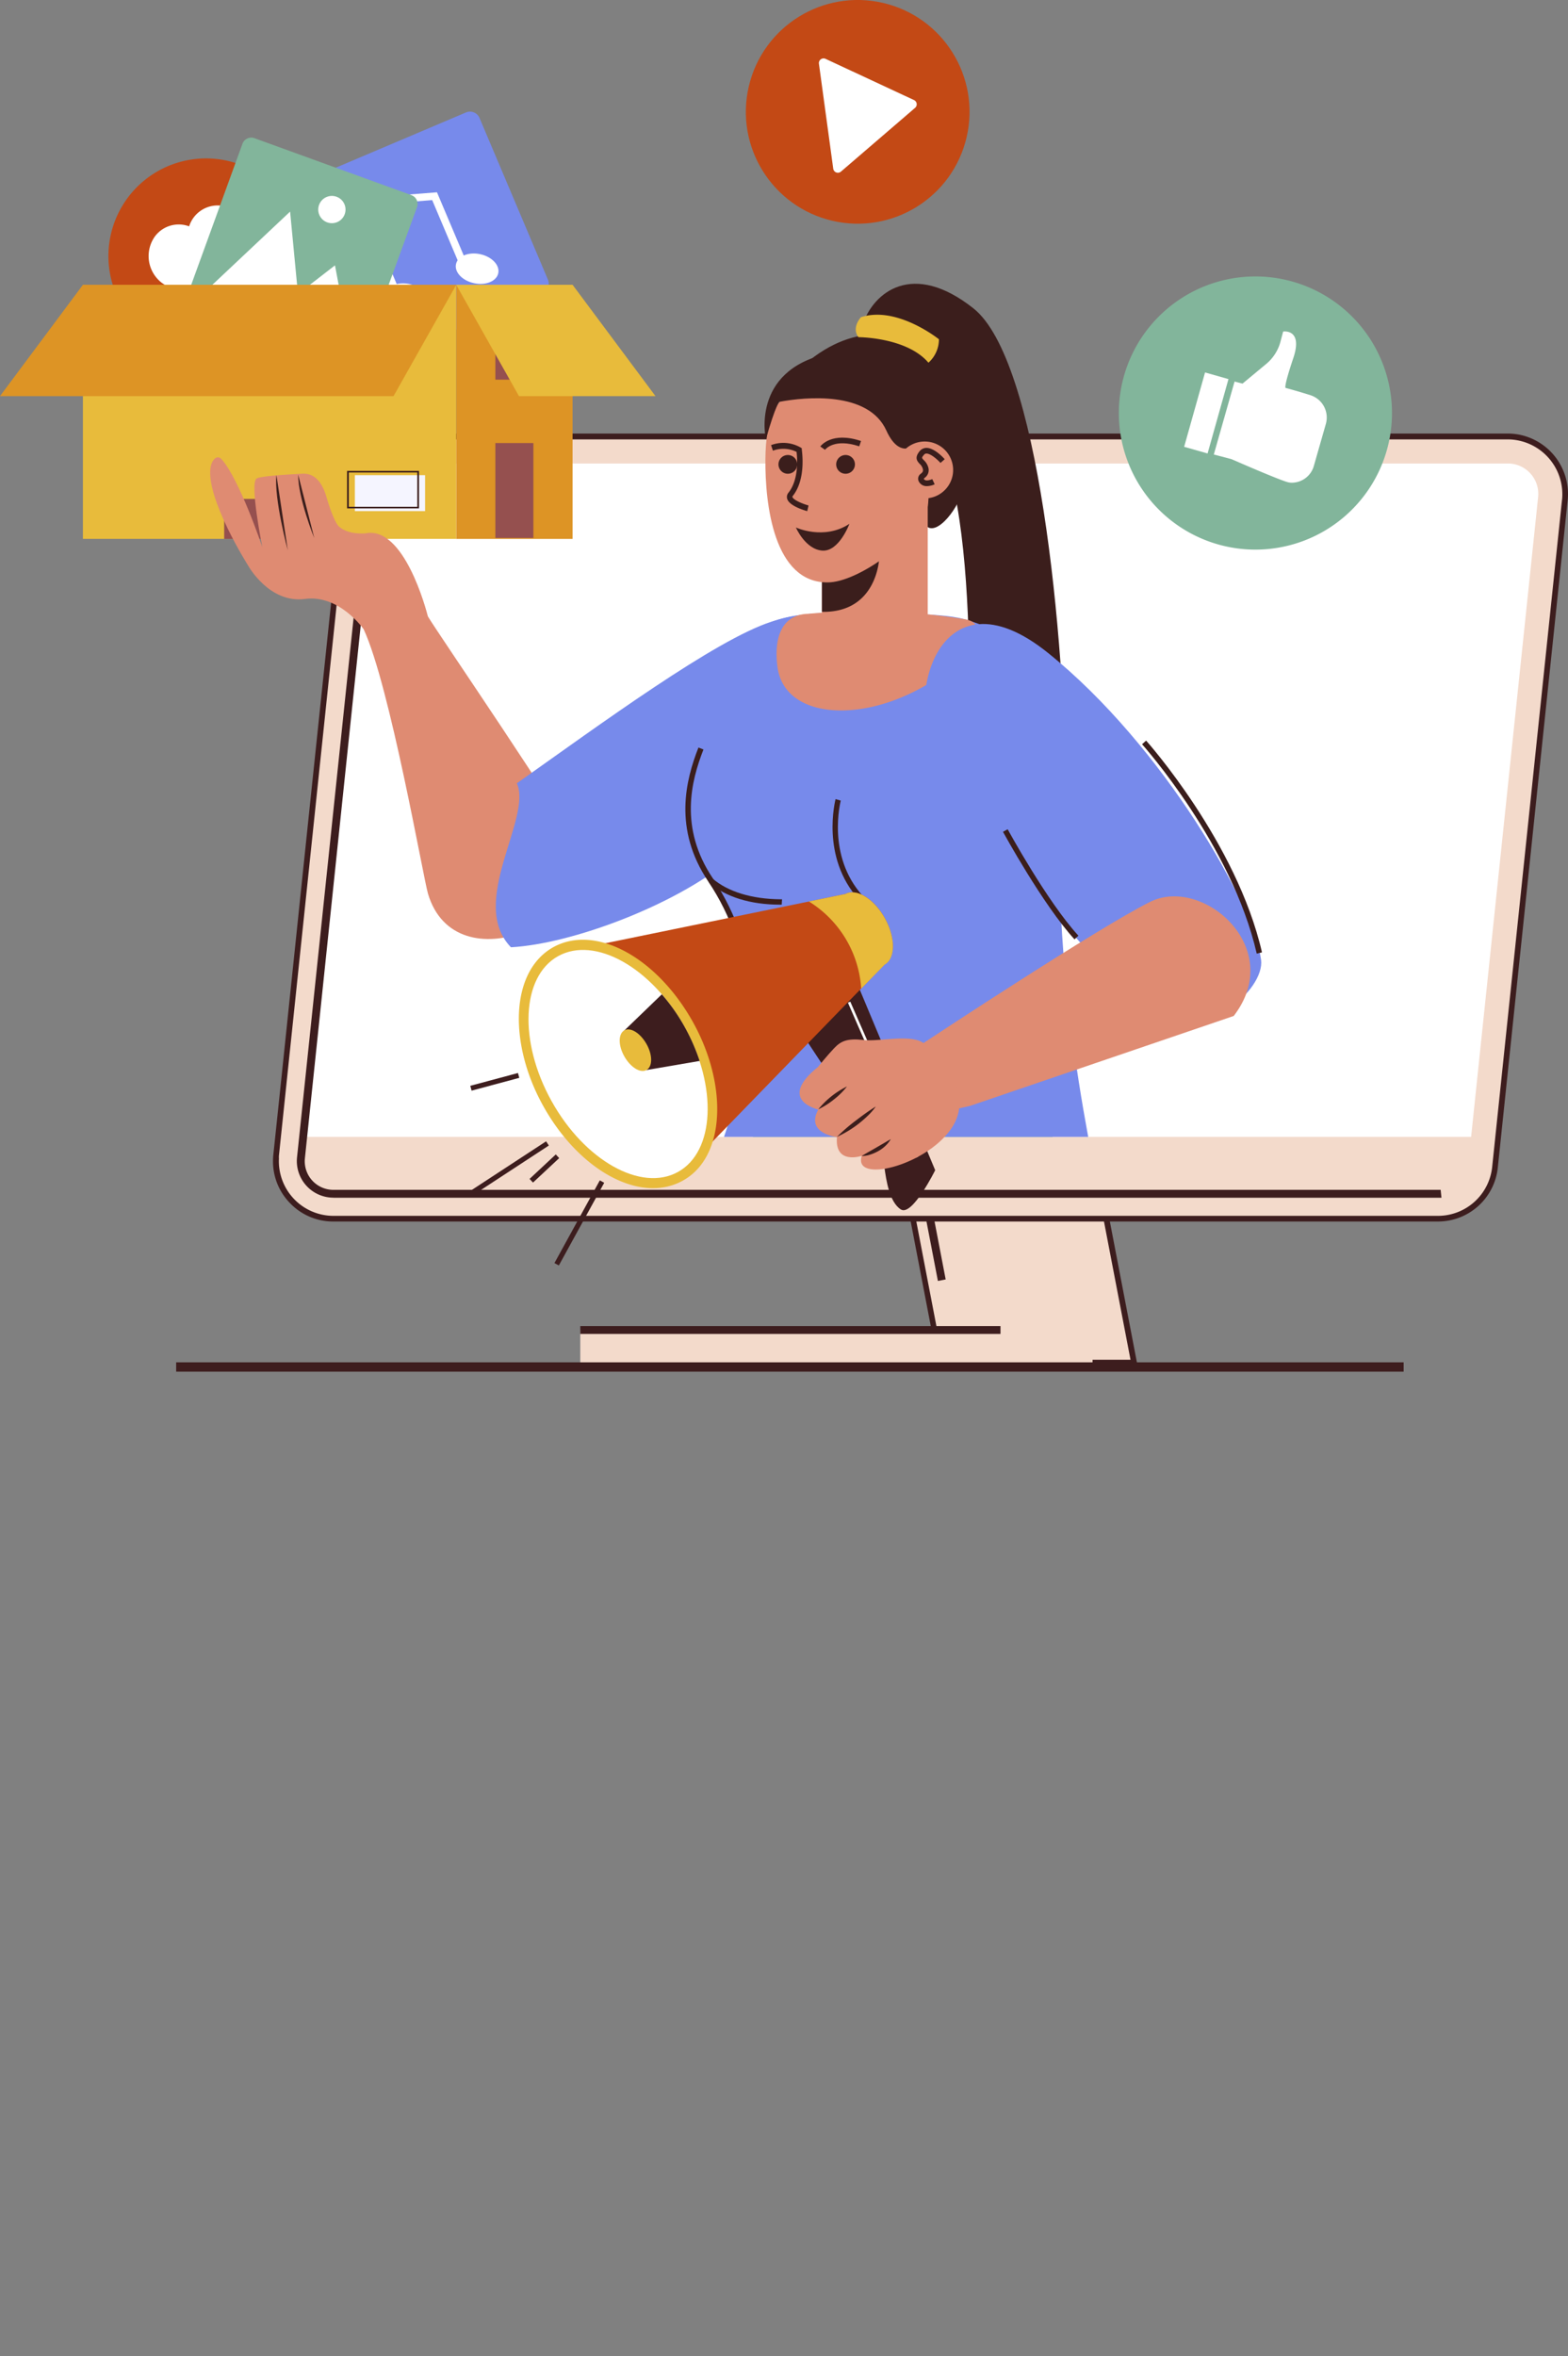 <svg xmlns="http://www.w3.org/2000/svg" xmlns:xlink="http://www.w3.org/1999/xlink" viewBox="0 0 334.68 502.83"><rect x="0" y="0" width="334.68" height="502.83" fill="#808080" stroke="none"/><defs><style>.cls-1{fill:none;}.cls-2{fill:#f3dacb;}.cls-3{fill:#3d1d1e;}.cls-4{fill:#fff;}.cls-5{fill:#778aeb;}.cls-6{fill:#c34915;}.cls-7{fill:#82b59b;}.cls-8{fill:#dd9425;}.cls-9{fill:#95504f;}.cls-10{fill:#e8bb3b;}.cls-11{fill:#f5f5ff;}.cls-12{fill:#3b1e1c;}.cls-13{clip-path:url(#clip-path);}.cls-14{fill:#df8b72;}</style><clipPath id="clip-path"><path class="cls-1" d="M326.64,101.07a6.44,6.44,0,0,0-4.84-2.15H250.94l-3.65-31.85-20.5-23.82L168.7,55.53,131,89.38,31.68,82.72v44.17l43.61,19L65.16,242.64H314l14.3-136.54A6.47,6.47,0,0,0,326.64,101.07Z"/></clipPath></defs><g id="Слой_2" data-name="Слой 2"><g id="Layer_1" data-name="Layer 1"><path class="cls-2" d="M242.06,290.81H200.78l-15-78a20.27,20.27,0,0,1,19.91-24.1h0a20.27,20.27,0,0,1,19.91,16.45Z"/><path class="cls-3" d="M185.21,212.93a20.88,20.88,0,0,1,41-7.87l16.58,86.35H200.28ZM225,205.28a19.67,19.67,0,0,0-38.63,7.42l14.88,77.5h40.05Z"/><path class="cls-3" d="M200.19,273.38l1.66-.32L190.12,212a15.88,15.88,0,0,1,31.18-6l7,36.49,1.65-.32-7-36.49a17.57,17.57,0,0,0-34.5,6.63Z"/><rect class="cls-2" x="123.86" y="283.85" width="109.34" height="6.96"/><rect class="cls-3" x="123.86" y="283.01" width="89.69" height="1.68"/><path class="cls-2" d="M334,106.71l-6.24,59.56-4.21,40.21L320.47,236,319.1,249.1a12.27,12.27,0,0,1-12.22,11H71.16a12.28,12.28,0,0,1-12.27-12.88,5.31,5.31,0,0,1,0-.68l.1-.91.34-3.21.16-1.6,1.19-11.29L66.12,178l7.73-73.82a12.31,12.31,0,0,1,12.23-11H321.79a13,13,0,0,1,2.08.18A12.29,12.29,0,0,1,334,106.71Z"/><path class="cls-3" d="M61.82,256.69a12.7,12.7,0,0,1-3.53-9.48,5.87,5.87,0,0,1,.05-.74l1.79-17,5.38-51.56,7.74-73.82A12.9,12.9,0,0,1,86.08,92.53H321.79a13.64,13.64,0,0,1,2.18.18,12.92,12.92,0,0,1,10.64,14.06L319.7,249.16a12.84,12.84,0,0,1-12.82,11.54H71.16A12.73,12.73,0,0,1,61.82,256.69Zm271.59-150a11.71,11.71,0,0,0-9.64-12.74,11.27,11.27,0,0,0-2-.17H86.08a11.7,11.7,0,0,0-8.48,3.65,11.48,11.48,0,0,0-3.14,6.82L59.54,246.62a4,4,0,0,0,0,.62,11.66,11.66,0,0,0,11.66,12.25H306.88A11.64,11.64,0,0,0,318.5,249l14.91-142.39Z"/><path class="cls-4" d="M314,242.64l14.3-136.54a6.49,6.49,0,0,0-6.47-7.18H86.07a6.49,6.49,0,0,0-6.47,5.83L65.16,242.64Z"/><path class="cls-3" d="M71.16,255.62H306.89c.26,0,.52,0,.78,0l-.17-1.68c-.2,0-.41,0-.61,0H71.16a6.11,6.11,0,0,1-6.08-6.75L80,104.79a6.11,6.11,0,0,1,6.08-5.48V97.63a7.77,7.77,0,0,0-7.75,7L63.4,247a7.81,7.81,0,0,0,7.76,8.61Z"/><path class="cls-5" d="M115.76,62.56,81.31,77.14A2.21,2.21,0,0,1,78.41,76L63.83,41.52A2.22,2.22,0,0,1,65,38.62L99.46,24a2.21,2.21,0,0,1,2.89,1.17l14.58,34.46A2.2,2.2,0,0,1,115.76,62.56Z"/><polygon class="cls-4" points="84.18 63.52 85.64 62.91 77.59 43.86 92.25 42.71 98.45 57.37 99.92 56.75 93.27 41.04 75.26 42.45 84.18 63.52"/><path class="cls-4" d="M82.25,62.75c-.37,1.71,1.35,3.53,3.84,4.06s4.81-.4,5.18-2.11-1.35-3.53-3.84-4.07S82.62,61,82.25,62.75Z"/><path class="cls-4" d="M97.33,56.37c-.37,1.71,1.35,3.53,3.84,4.07s4.81-.41,5.18-2.12-1.35-3.53-3.84-4.07S97.7,54.66,97.33,56.37Z"/><path class="cls-6" d="M27.63,67.57A20.84,20.84,0,1,0,31.06,38.3,20.84,20.84,0,0,0,27.63,67.57Z"/><path class="cls-4" d="M33.1,50.41a6.33,6.33,0,0,1,7.27-2.1,6.38,6.38,0,0,1,6.5-4.45,7.15,7.15,0,0,1,6.49,7.37c-.1,3.83-5.48,13.44-5.48,13.44s-10.65-2-13.56-4.48A7.21,7.21,0,0,1,33.1,50.41Z"/><path class="cls-7" d="M40.81,66.72,74.22,78.86a2,2,0,0,0,2.59-1.22L89,44.24a2,2,0,0,0-1.21-2.6L54.33,29.5a2,2,0,0,0-2.59,1.22L39.6,64.12A2,2,0,0,0,40.81,66.72Z"/><path class="cls-4" d="M42.42,63.52l19.5-18.36L63.6,62.75l7.9-6.12L75,75.18a.93.93,0,0,1-1.23,1l-31-11.16A.93.93,0,0,1,42.42,63.52Z"/><path class="cls-4" d="M73.57,45.73A2.91,2.91,0,1,1,71.86,42,2.91,2.91,0,0,1,73.57,45.73Z"/><rect class="cls-8" x="97.38" y="60.78" width="24.83" height="54.24"/><rect class="cls-9" x="105.73" y="60.78" width="8.12" height="20.25"/><rect class="cls-9" x="105.73" y="94.56" width="8.12" height="20.25"/><rect class="cls-10" x="17.7" y="60.78" width="79.67" height="54.23"/><rect class="cls-11" x="75.74" y="101.41" width="14.99" height="7.67"/><path class="cls-12" d="M74.08,100.5v8H89.44v-8Zm.37,7.66v-7.32H89.07v7.32Z"/><rect class="cls-9" x="47.85" y="60.78" width="10.04" height="8.16"/><rect class="cls-9" x="47.85" y="106.48" width="10.04" height="8.53"/><rect class="cls-12" x="66.02" y="66.4" width="20.26" height="0.34" transform="translate(-0.39 0.45) rotate(-0.34)"/><rect class="cls-12" x="66" y="69.98" width="20.26" height="0.34" transform="translate(-0.41 0.45) rotate(-0.34)"/><polygon class="cls-10" points="97.38 60.78 110.77 84.54 139.91 84.54 122.21 60.78 97.38 60.78"/><polygon class="cls-8" points="97.39 60.78 84 84.54 0 84.54 17.7 60.78 97.39 60.78"/><g class="cls-13"><path class="cls-14" d="M53,120.77s4.48,8.07,12.09,7.06c7.36-1,12.53,6.47,12.53,6.47h0c5.59,12,12.72,53,13.73,56.43,5.87,19.81,37.55,5.51,31.8-9.95-1.92-5.18-30.22-46.4-31.82-49.23-.36-1.4-5.11-19.48-13.37-17.71-.45,0-3.61.29-5.61-1.47-.68-.6-1.71-3-2.66-6.27-.79-2.74-2.28-5.17-5.13-5-4,.2-8.83.52-9.75,1-1.62.75,1.18,14.66,1.18,14.66S51.12,102.26,47.29,98c-1-1.08-2.1.24-2.34,1.69C43.85,106.33,53,120.77,53,120.77Z"/><path class="cls-12" d="M67.08,114.83l-3.44-13.52C63.63,106.39,67.08,114.83,67.08,114.83Z"/><path class="cls-12" d="M61.43,117.44,59,101.38C58.46,106.43,61.43,117.44,61.43,117.44Z"/><path class="cls-12" d="M184.15,69.2c2.33-6.84,10.65-13.66,23.62-3.39,13.8,10.94,19.52,68.59,19.93,107.07,0,0-3.78,3.08-10.08,1.49,0,0-1.81-19-2.16-21.84,0,0,0,16.92-.67,20.25,0,0-4.89,2.45-8.6-1.08,0,0,4.12-63.56-7.49-80.64C187.77,75,181.72,76.34,184.15,69.2Z"/><path class="cls-7" d="M166.83,234.46S141.56,263,136.48,307.22,123.22,386,123.16,413.66s-1.66,67.42-8.11,78.48c0,0,35.52,15.11,77.77,9.4,0,0,.44-107.76-.37-151.65S190,237.06,190,237.06Z"/><path class="cls-12" d="M182.75,295.29s-5.82,3-15.14-7.43c0,0,15.1,44.78,26.61,70.12C194.22,358,182.38,302.76,182.75,295.29Z"/><path class="cls-7" d="M217.92,232.83s27.65,36,39.7,83.57,1.13,50.64,18,85.77S288.2,431,301.37,466.35c0,0-34.41,31-73,32.87,0,0-32.86-129.36-41.28-171.49s-9-68.32-11.68-84.05Z"/><path class="cls-12" d="M296.22,468l1.07-.31c-.14-.48-14-48-27.34-69.17-8.89-14.19-9.86-23.3-11.61-39.86-.85-8.11-1.92-18.21-4.24-31.49-6.92-39.58-31.58-81.35-31.83-81.77l-1,.58c.25.41,24.8,42,31.69,81.38,2.31,13.25,3.38,23.32,4.23,31.42C259,375.47,260,384.68,269,399.08,282.21,420.17,296.08,467.5,296.22,468Z"/><path class="cls-12" d="M218.17,461.09l1.08-.27c-9.42-37.72-26.05-105.19-31.66-133.2-2.66-13.32-4.8-26.32-6.54-39.76l-1.11.14c1.75,13.47,3.89,26.5,6.56,39.84C192.1,355.88,208.75,423.36,218.17,461.09Z"/><path class="cls-5" d="M164.67,132.68c-12,3.85-36.7,22-54.35,34.49,3.37,7.39-10.51,25.46-1.26,35,13.13-.74,34.77-8.93,46.51-18.51C170.42,171.58,197.82,122.07,164.67,132.68Z"/><path class="cls-5" d="M179.76,130.82c6.85.17,20.75-.18,25.9,1.29,23.42,6.7,22,23.4,20.85,41.66-2.36,37.83,9.22,85.51,9.22,85.51s-44.83,22.29-84.31-8.85c0,0,17.84-36.33.22-62.65-13.37-20,5.3-37.82,7.47-49.5C160.55,130.55,176.14,130.72,179.76,130.82Z"/><path class="cls-12" d="M158.67,229.92l-1.11-.3c2.74-10.48,3.86-26.19-6.4-41.51-7.51-11.21-4.78-21.67-2.08-28.57l1.07.42c-2.61,6.66-5.24,16.74,2,27.5C162.62,203.15,161.48,219.21,158.67,229.92Z"/><path class="cls-12" d="M166.85,193.08h-.28c-6.47,0-11.74-1.68-15.25-4.72l.76-.87c3.25,2.82,8.4,4.39,14.5,4.44h.34Z"/><path class="cls-14" d="M210.14,135.28c-2.37-1.3-1.13-2.64-4.48-3.17A133.59,133.59,0,0,0,172.51,131c-5.92.15-7.35,5.54-6.55,11.41C167.92,156.72,195.25,154.39,210.14,135.28Z"/><path class="cls-12" d="M183.34,192c-8.27-9.11-5-21.32-5-21.45l1.11.31c0,.12-3.11,11.73,4.71,20.36Z"/><path class="cls-12" d="M204.06,108c-2.88,5-8.09,8.38-7.48-2.29.74-13.06-37.31-19-22.69-29.66C195.73,60.22,215.56,88.19,204.06,108Z"/><path class="cls-14" d="M175.44,115.29v20.43c1.13,1.66,7.21,8.88,22.58-1.25V106.82A204.21,204.21,0,0,1,175.44,115.29Z"/><path class="cls-12" d="M175.44,121.51v9.07c12,.23,12.26-11.74,12.24-11.72A17.13,17.13,0,0,1,175.44,121.51Z"/><path class="cls-14" d="M176.65,124.3c6.49,0,18.34-8.89,21-14.83.93-2.12.56-7.74-.29-10.46-2.69-8.51-4.84-16.23-11.45-18.56-2.79-1-12.92,2.41-15.47,3-4.89,1-7,6-7.07,14.62C163.29,107.7,165.2,124.38,176.65,124.3Z"/><path class="cls-12" d="M172.3,109.09c-.63-.17-3.78-1.1-4.27-2.59a1.42,1.42,0,0,1,.28-1.37c2.26-2.85,1.86-7.52,1.71-8.69a6.41,6.41,0,0,0-5.05-.25L164.58,95a7.39,7.39,0,0,1,6.34.53l.22.14,0,.26c0,.25,1,6.23-1.92,9.91-.11.14-.09.2-.08.24.21.62,2.13,1.44,3.44,1.8Z"/><path class="cls-12" d="M196.09,94.32s-3.77,4.47-6.91-2.45c-3.84-8.46-17.27-7.16-22.83-6.11,0,0-.78.6-2.88,8,0,0-3.37-14.62,13.2-18.28C192.78,71.91,197.1,87.57,196.09,94.32Z"/><path class="cls-14" d="M191.59,98.45a6.07,6.07,0,1,0,7.63-3.93A6.07,6.07,0,0,0,191.59,98.45Z"/><path class="cls-12" d="M197.87,103.75a1.86,1.86,0,0,1-1.67-.84,1.29,1.29,0,0,1,.38-1.83c.33-.3.51-.46.39-1A2.22,2.22,0,0,0,196.3,99c-.63-.67-1.1-1.38,0-2.72a1.9,1.9,0,0,1,1.44-.69h0c1.73,0,3.69,2.17,3.9,2.42l-.9.79c-.69-.77-2.1-2-3-2h0a.63.63,0,0,0-.52.26c-.53.63-.5.65-.07,1.12a3.34,3.34,0,0,1,1,1.63,2,2,0,0,1-.77,2.16l-.21.2.06.09c.38.61,1.74,0,1.76,0l.51,1.1A4.16,4.16,0,0,1,197.87,103.75Z"/><path class="cls-12" d="M169.88,112.58s6,2.79,11.42-.78c0,0-2.21,6-5.82,5.71S169.88,112.58,169.88,112.58Z"/><path class="cls-12" d="M176.09,96l-1-.71c.1-.14,2.42-3.26,8.69-1.17l-.38,1.14C178.05,93.48,176.17,95.89,176.09,96Z"/><path class="cls-12" d="M182.48,99.11a2,2,0,1,1-2-2A2,2,0,0,1,182.48,99.11Z"/><path class="cls-12" d="M170.16,99.11a2,2,0,1,1-2-2A2,2,0,0,1,170.16,99.11Z"/><path class="cls-10" d="M183.77,67.7s-2.09,2.2-.54,4.26c0,0,10.31,0,14.94,5.45a6.72,6.72,0,0,0,2.24-5S191.45,65.19,183.77,67.7Z"/></g><path class="cls-3" d="M188.76,249.05c.4,2.92,1.11,7.56,3.53,9.08s7.32-8.38,7.32-8.38l-18.47-44.21-12,12S188.35,246.13,188.76,249.05Z"/><rect class="cls-4" x="188.18" y="212.38" width="0.55" height="36.12" transform="translate(-76.42 94.58) rotate(-23.57)"/><path class="cls-6" d="M180.46,190.8l-60.92,12.49,26.09,47,43.18-44.46c2.33-1.3,2.36-5.72.06-9.87S182.8,189.51,180.46,190.8Z"/><path class="cls-10" d="M180.46,190.8l-7.8,1.6A23.65,23.65,0,0,1,183.82,211l5-5.13c2.33-1.3,2.36-5.72.06-9.87S182.8,189.51,180.46,190.8Z"/><path class="cls-10" d="M118.08,202.16a12.55,12.55,0,0,0-3.85,3.35c-5.21,6.77-4.52,19.29,1.68,30.46,7.76,14,20.87,21,29.84,16a12.44,12.44,0,0,0,3.86-3.34c5.2-6.77,4.51-19.3-1.69-30.47C140.16,204.23,127.06,197.18,118.08,202.16Z"/><path class="cls-4" d="M119.13,204.06c-7.84,4.35-8.48,18.19-1.42,30.91s19.14,19.5,27,15.15,8.49-18.2,1.42-30.92S127,199.7,119.13,204.06Z"/><path class="cls-3" d="M133,220.32l5,8.05,11.33-1.94a42,42,0,0,0-3.17-7.22,40.47,40.47,0,0,0-4.9-7l-8,7.72Z"/><path class="cls-10" d="M133.26,219.9c-1.31.74-1.33,3.22,0,5.56s3.41,3.64,4.73,2.91,1.33-3.22,0-5.56S134.58,219.17,133.26,219.9Z"/><rect class="cls-3" x="100.35" y="230.34" width="10.54" height="1.07" transform="translate(-56.27 35.3) rotate(-15.03)"/><rect class="cls-3" x="113.59" y="260.47" width="20.13" height="1.07" transform="translate(-164.65 243.82) rotate(-61.24)"/><rect class="cls-3" x="112.38" y="248.83" width="7.65" height="1.07" transform="translate(-138.93 146.44) rotate(-43.04)"/><rect class="cls-3" x="99.48" y="248.68" width="18.92" height="1.07" transform="translate(-118.68 100.33) rotate(-33.2)"/><path class="cls-5" d="M269.17,204.85c-1.59-11.68-20.69-45.54-45.46-65.49-23.57-19-31.79,10.57-22.83,24.39,6,9.3,36.54,47.49,44.61,52.3C257.07,223,270,211.16,269.17,204.85Z"/><path class="cls-12" d="M268.24,203.52c-5.31-23.2-24.28-44.47-24.47-44.68l.86-.78c.2.22,19.36,21.72,24.73,45.2Z"/><path class="cls-12" d="M229.35,200.48c-6.79-7.42-15.18-22.8-15.27-22.95l1-.55c.08.15,8.4,15.41,15.1,22.72Z"/><path class="cls-14" d="M196.77,222.83c3.13-2.07,37.48-24.72,48.69-30.34s29.08,9.79,17.87,24.34L207.12,236s-22.91,5.71-26,1S193.65,224.9,196.77,222.83Z"/><path class="cls-14" d="M174.59,227.71s2-2.48,3.45-4,2.77-2.15,6.3-1.75,10.46-1.46,13.07.88,11.12,10.27,5.53,18.18-20.92,11.59-19,5.66c0,0-5.84,2-5.29-4,0,0-6.79-.74-4-5.86C174.67,236.75,165.71,234.9,174.59,227.71Z"/><path class="cls-12" d="M174.67,236.75a18.08,18.08,0,0,1,6.11-4.87,15.56,15.56,0,0,1-2.79,2.77A16.5,16.5,0,0,1,174.67,236.75Z"/><path class="cls-12" d="M178.66,242.62a37.77,37.77,0,0,1,4-3.46c1.39-1.06,2.78-2.09,4.27-3a12.81,12.81,0,0,1-1.74,2,25.3,25.3,0,0,1-2,1.73A23.14,23.14,0,0,1,178.66,242.62Z"/><path class="cls-12" d="M183.92,246.72c1.06-.66,2.09-1.2,3.11-1.8l1.53-.89c.52-.29,1-.61,1.58-.9a7.18,7.18,0,0,1-2.68,2.54,8.84,8.84,0,0,1-1.7.74A5.73,5.73,0,0,1,183.92,246.72Z"/><path class="cls-7" d="M297.11,88.1A29.15,29.15,0,1,1,268,59,29.16,29.16,0,0,1,297.11,88.1Z"/><path class="cls-4" d="M279.72,84.35c-2.69-.86-5.32-1.56-5.32-1.56s-.51.06,1.64-6.34c2.11-6.24-2-5.72-2.16-5.69,0,0,0,0,0,0l-.55,2.08a9.27,9.27,0,0,1-3,4.78l-5.12,4.25h0l-1.7-.44L259.08,97s0,0,0,0l3.79,1h0s10,4.38,12,4.91a3.39,3.39,0,0,0,.91.11h0a4.91,4.91,0,0,0,4.67-3.64L283,90.46A5,5,0,0,0,279.72,84.35Z"/><path class="cls-4" d="M257.21,79.49s0,0,0,0l-4.46,15.87s0,0,0,0l5,1.42,0,0,4.46-15.87s0,0,0,0Z"/><circle class="cls-6" cx="183.06" cy="23.87" r="23.87" transform="translate(118.18 196.7) rotate(-76.85)"/><path class="cls-4" d="M195.12,21.37l-18.91-8.81a1,1,0,0,0-1.42,1L177.85,36a1,1,0,0,0,1.64.63L195.34,23A1,1,0,0,0,195.12,21.37Z"/><rect class="cls-3" x="37.6" y="290.75" width="262" height="1.99"/></g></g></svg>